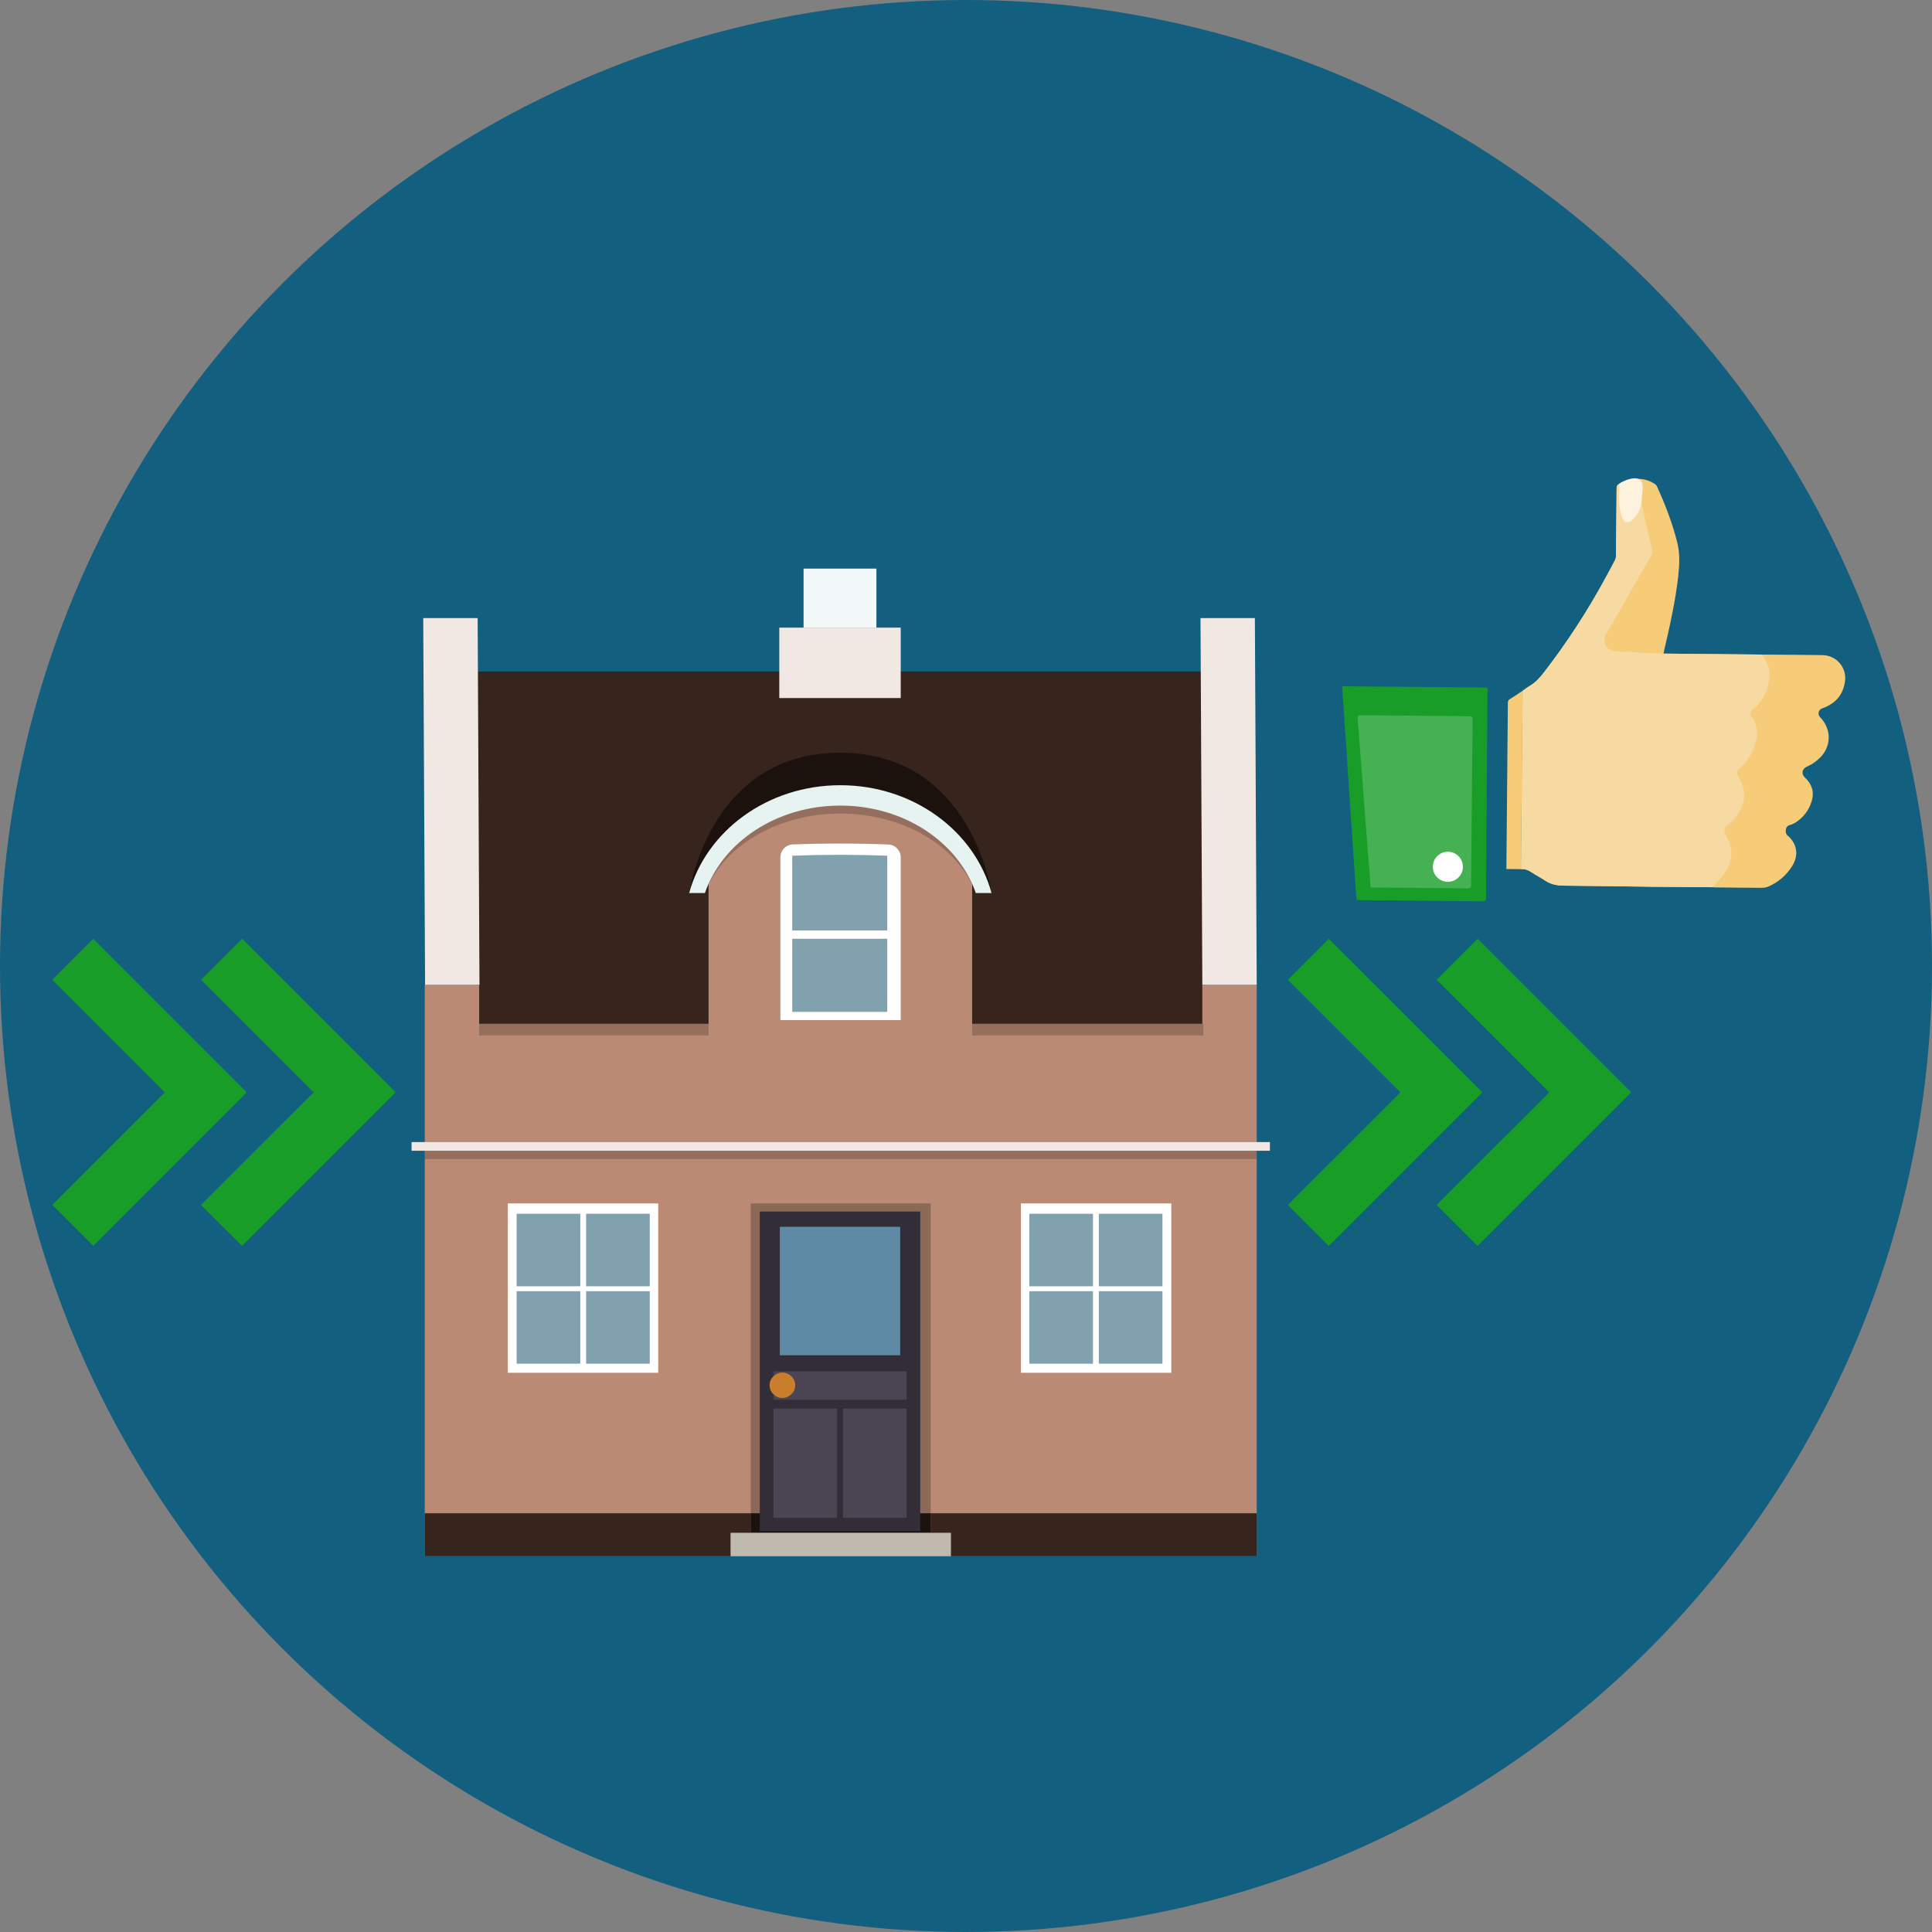 <?xml version="1.0" encoding="UTF-8"?><svg id="text" xmlns="http://www.w3.org/2000/svg" width="160" height="160" viewBox="0 0 160 160"><rect x="0" y="0" width="160" height="160" fill="#808080" stroke="none"/><defs><style>.cls-1{fill:#fefefe;}.cls-1,.cls-2,.cls-3,.cls-4,.cls-5,.cls-6,.cls-7,.cls-8,.cls-9,.cls-10,.cls-11,.cls-12,.cls-13,.cls-14,.cls-15,.cls-16,.cls-17,.cls-18,.cls-19,.cls-20,.cls-21,.cls-22,.cls-23,.cls-24,.cls-25{stroke-width:0px;}.cls-2{fill:#e6f3f0;}.cls-3{fill:#fcf2dd;}.cls-4{fill:#f3f9f8;}.cls-4,.cls-11,.cls-15,.cls-17,.cls-18,.cls-19{fill-rule:evenodd;}.cls-5{fill:#1b120e;}.cls-6{fill:#c87e2c;}.cls-7{fill:#f6cc79;}.cls-8{fill:none;}.cls-9{opacity:.2;}.cls-10{fill:#81a1ae;}.cls-11{fill:#c0b9ad;}.cls-12,.cls-15{fill:#f1e8e3;}.cls-13{fill:#f6daa2;}.cls-14{fill:#4b4452;}.cls-16{fill:#5f8aa5;}.cls-17,.cls-22{fill:#ba8a75;}.cls-18{fill:#fff;}.cls-19{fill:#37251d;}.cls-20{fill:#45b153;}.cls-21{fill:#125f80;}.cls-23{fill:#322d37;}.cls-24{fill:#8b6858;}.cls-25{fill:#179d28;}</style></defs><circle class="cls-21" cx="80" cy="80" r="80"/><path class="cls-7" d="m150.917,54.254c-.882-.009-1.765-.021-2.647-.028-.788-.007-1.575-.01-2.363-.015h0s-8.137-.081-8.137-.081c-.31-.011-.62-.022-.93-.033.31.011.62.022.93.033.008-.056.012-.113.025-.168.482-2.079.959-4.159,1.194-6.285.102-.922.142-1.838-.088-2.757-.404-1.615-1.002-3.155-1.69-4.664-.022-.052-.057-.097-.102-.13-.46-.33-1.017-.494-1.582-.466h0c-.52-.007-1.03.143-1.463.43-.122.066-.193.198-.183.336-.012,1.877-.029,3.755-.052,5.632-.003.118-.032.234-.086.339-.259.497-.523.992-.793,1.482-1.488,2.742-3.195,5.359-5.103,7.827-.337.43-.689.83-1.17,1.106-.201.116-.385.263-.576.395-.045,4.924-.091,9.848-.136,14.772.346-.041.629.102.909.286.347.228.721.416,1.065.648.473.319.983.429,1.55.433,2.483.018,4.966.064,7.449.093,1.632.019,3.264.026,4.896.038h0c.062.005.125.013.188.014,1.292.014,2.584.032,3.876.035.194.002.387-.036.566-.112.798-.347,1.473-.926,1.937-1.661.32-.503.461-1.049.275-1.641-.119-.355-.336-.669-.626-.906-.171-.148-.186-.336-.145-.535.026-.173.157-.311.328-.345.176-.049.343-.126.495-.228.632-.408,1.096-1.029,1.309-1.75.224-.755.025-1.406-.549-1.94-.336-.312-.268-.727.154-.921.469-.207.887-.511,1.228-.894.744-.854.837-2.177-.136-3.2-.05-.049-.087-.11-.108-.176-.075-.231.052-.479.283-.554,1.059-.37,1.722-1.081,1.882-2.217.015-.094.022-.19.022-.285.003-1.05-.845-1.903-1.894-1.906Z"/><path class="cls-7" d="m125.041,57.898c-.111.059-.176.178-.166.303-.039,4.519-.079,9.038-.12,13.557l-.002.21,1.211.011c.045-4.924.091-9.848.136-14.772-.353.231-.702.468-1.06.691Z"/><path class="cls-13" d="m137.771,54.13l8.137.081c.013.034.03.067.051.097.383.441.588,1.008.576,1.591.002.567-.134,1.127-.395,1.631-.233.463-.526.886-.963,1.187-.252.174-.288.453-.094.696.385.481.479,1.036.404,1.633-.063.435-.2.857-.405,1.246-.224.479-.542.909-.935,1.263-.358.31-.374.433-.136.841.372.64.545,1.321.345,2.058-.204.752-.662,1.411-1.297,1.863-.145.103-.233.267-.239.444-.022.242.105.423.209.613.329.565.429,1.234.28,1.87-.149.637-.516,1.15-.94,1.63-.178.201-.357.402-.535.602-1.632-.012-3.264-.019-4.896-.038-2.483-.029-4.966-.075-7.449-.093-.568-.004-1.077-.114-1.55-.433-.344-.232-.718-.42-1.065-.648-.28-.184-.563-.327-.909-.286.045-4.924.091-9.848.136-14.772.192-.133.375-.28.576-.395.48-.276.833-.676,1.17-1.106,1.908-2.468,3.615-5.085,5.103-7.827.27-.491.535-.985.793-1.482.054-.105.083-.221.086-.339.022-1.877.04-3.755.052-5.632-.011-.138.061-.27.183-.336.433-.288.943-.438,1.463-.43.008.068.01.138.024.204.15.704.298,1.408.455,2.11.268,1.203.543,2.405.813,3.608.042.123.029.259-.035.372-.384.641-.748,1.294-1.119,1.942-.424.741-.849,1.482-1.273,2.223-.468.817-.936,1.635-1.404,2.452-.185.324-.138.648.038.949.112.21.321.352.558.378.361.035.723.063,1.086.086.538.034,1.076.064,1.615.091.495.023.992.037,1.487.056Z"/><path class="cls-25" d="m111.164,56.833l.234.002c3.851.035,7.702.069,11.553.102.183.001.259.035.243.237-.022.282-.011.567-.013.851-.038,5.45-.076,10.901-.114,16.351q-.002.268-.262.266c-3.41-.031-6.82-.063-10.229-.094-.251-.002-.239-.003-.254-.26-.035-.6-.085-1.2-.126-1.8-.026-.369-.046-.739-.071-1.108-.042-.619-.088-1.238-.13-1.857-.026-.382-.044-.764-.07-1.145-.041-.613-.087-1.225-.129-1.838-.025-.363-.046-.726-.07-1.089-.043-.638-.089-1.275-.131-1.913-.026-.407-.042-.814-.07-1.221-.04-.575-.088-1.149-.129-1.724-.027-.388-.044-.776-.07-1.164-.041-.606-.088-1.212-.128-1.819-.017-.249-.022-.499-.035-.779Z"/><path class="cls-20" d="m113.505,73.497c-.035-.495-.064-.957-.101-1.418-.04-.505-.091-1.009-.131-1.514-.029-.356-.044-.713-.071-1.068-.041-.536-.088-1.072-.13-1.608-.026-.337-.047-.674-.073-1.012-.043-.561-.089-1.122-.131-1.684-.026-.35-.044-.7-.071-1.05-.041-.53-.088-1.059-.129-1.589-.027-.35-.046-.7-.073-1.049-.042-.549-.087-1.097-.131-1.646-.013-.169-.033-.337-.032-.506 0-.042.068-.091.115-.121.027-.017.074-.003.111-.002,3.019.028,6.038.055,9.056.083q.242.002.24.25c-.042,4.588-.084,9.176-.126,13.764q-.002.246-.246.244c-2.615-.024-5.231-.048-7.846-.072l-.231-.002Zm6.378-.467c.69.007,1.254-.547,1.261-1.237.007-.69-.547-1.254-1.237-1.261s-1.254.547-1.261,1.237v.002c-.005.689.548,1.252,1.237,1.26Z"/><path class="cls-1" d="m119.883,73.03c-.69-.012-1.239-.581-1.227-1.27.012-.69.581-1.239,1.27-1.227.69.012,1.239.581,1.227,1.27,0,.001,0,.001,0,.002-.012.689-.581,1.238-1.27,1.226Z"/><path class="cls-3" d="m134.803,43.25c.522-.053,1.143-1.113,1.148-1.74.007-.721.324-1.644-.292-1.856s-1.548.398-1.548.398c0,0-.236,3.292.691,3.198Z"/><polygon class="cls-19" points="99.961 85.073 39.437 85.073 39.283 55.606 99.73 55.606 99.961 85.073 99.961 85.073"/><polygon class="cls-17" points="104.077 111.826 104.077 81.551 99.572 81.551 99.572 84.785 39.682 84.785 39.682 81.551 35.176 81.551 35.176 128.882 104.077 128.882 104.077 111.826"/><rect class="cls-9" x="39.682" y="84.785" width="59.967" height=".964"/><polygon class="cls-15" points="104.077 81.551 99.572 81.551 99.42 51.186 103.924 51.186 104.077 81.551 104.077 81.551"/><polygon class="cls-15" points="39.708 81.551 35.203 81.551 35.05 51.186 39.556 51.186 39.708 81.551 39.708 81.551"/><polygon class="cls-19" points="104.077 128.882 104.077 125.323 35.176 125.323 35.176 128.882 104.077 128.882 104.077 128.882"/><polygon class="cls-15" points="74.594 51.977 64.537 51.977 64.537 57.81 74.594 57.81 74.594 51.977 74.594 51.977"/><polygon class="cls-4" points="72.581 47.09 66.549 47.09 66.549 51.977 72.581 51.977 72.581 47.09 72.581 47.09"/><path class="cls-5" d="m69.571,62.336c-10.891,0-12.497,11.621-12.497,11.621l3.372-4.056h18.361l3.309,4.056s-1.606-11.621-12.544-11.621Z"/><path class="cls-22" d="m78.705,69.541c-6.065-5.327-12.112-5.358-18.142,0l-1.883,2.854v13.943h21.829v-14.147l-1.804-2.65Z"/><polygon class="cls-8" points="64.558 64.776 62.125 67.794 77.016 67.794 74.584 64.776 64.558 64.776"/><path class="cls-9" d="m69.594,65.845c-6.046,0-11.12,3.452-12.521,8.112h1.306c1.429-3.803,5.909-6.579,11.215-6.579s9.786,2.776,11.215,6.579h1.306c-1.4-4.66-6.475-8.112-12.521-8.112Z"/><path class="cls-2" d="m69.594,65.028c-6.046,0-11.12,3.8-12.521,8.929h1.306c1.429-4.187,5.909-7.242,11.215-7.242s9.786,3.056,11.215,7.242h1.306c-1.4-5.129-6.475-8.929-12.521-8.929Z"/><path class="cls-18" d="m64.628,71v13.479h9.966v-13.473c0-.572-.45-1.042-1.021-1.066-2.565-.106-5.35-.108-7.923-.006-.572.023-1.022.493-1.022,1.066Z"/><rect class="cls-10" x="65.61" y="77.745" width="7.869" height="6.055"/><path class="cls-10" d="m73.479,77.062v-6.197c-2.557-.097-5.312-.097-7.869-0v6.197h7.869Z"/><rect class="cls-12" x="34.084" y="94.582" width="71.084" height=".718"/><rect class="cls-9" x="35.176" y="95.299" width="68.9" height=".693"/><polygon class="cls-18" points="84.545 99.664 97.002 99.664 97.002 113.688 84.545 113.688 84.545 99.664 84.545 99.664"/><rect class="cls-10" x="85.246" y="100.519" width="5.27" height="6.004"/><rect class="cls-10" x="90.999" y="100.519" width="5.27" height="6.004"/><rect class="cls-10" x="90.999" y="106.933" width="5.27" height="6.004"/><rect class="cls-10" x="85.246" y="106.933" width="5.27" height="6.004"/><polygon class="cls-18" points="54.511 99.664 42.054 99.664 42.054 113.688 54.511 113.688 54.511 99.664 54.511 99.664"/><rect class="cls-10" x="48.54" y="100.519" width="5.27" height="6.004"/><rect class="cls-10" x="42.787" y="100.519" width="5.27" height="6.004"/><rect class="cls-10" x="42.787" y="106.933" width="5.27" height="6.004"/><rect class="cls-10" x="48.54" y="106.933" width="5.27" height="6.004"/><rect class="cls-24" x="62.168" y="99.664" width="14.905" height="27.277"/><rect class="cls-5" x="62.168" y="125.323" width="14.905" height="1.618"/><g id="Symbol_9_0_Layer2_0_MEMBER_8_MEMBER_12_MEMBER_0_FILL"><path class="cls-23" d="m62.92,100.335h13.291v26.469h-13.291v-26.469Z"/></g><g id="Symbol_9_0_Layer2_0_MEMBER_8_MEMBER_12_MEMBER_1_MEMBER_1_FILL"><path class="cls-16" d="m74.549,101.597v10.641h-9.965v-10.641h9.965Z"/></g><g id="Symbol_9_0_Layer2_0_MEMBER_8_MEMBER_12_MEMBER_2_MEMBER_0_FILL"><path class="cls-14" d="m69.814,125.696v-9.041h5.267v9.041h-5.267Z"/></g><g id="Symbol_9_0_Layer2_0_MEMBER_8_MEMBER_12_MEMBER_2_MEMBER_1_FILL"><path class="cls-14" d="m64.05,125.696v-9.041h5.267v9.041h-5.267Z"/></g><g id="Symbol_9_0_Layer2_0_MEMBER_8_MEMBER_12_MEMBER_2_MEMBER_1_FILL-2"><path class="cls-14" d="m64.05,115.92v-2.351h11.03v2.351h-11.03Z"/></g><g id="Symbol_9_0_Layer2_0_MEMBER_8_MEMBER_13_FILL"><path class="cls-6" d="m63.733,114.71c0-.286.105-.527.316-.723.211-.211.46-.316.746-.316s.535.105.746.316c.211.196.316.437.316.723,0,.301-.105.55-.316.746-.211.211-.46.317-.746.317-.301,0-.55-.105-.746-.317-.211-.196-.316-.445-.316-.746Z"/></g><polygon class="cls-11" points="78.753 128.882 78.753 126.94 60.5 126.94 60.5 128.882 78.753 128.882 78.753 128.882"/><polygon class="cls-25" points="122.737 90.436 110.045 77.745 106.65 81.14 115.976 90.466 106.65 99.791 110.045 103.186 122.737 90.495 122.707 90.466 122.737 90.436"/><polygon class="cls-25" points="135.061 90.436 122.37 77.745 118.975 81.14 128.301 90.466 118.975 99.791 122.37 103.186 135.061 90.495 135.032 90.466 135.061 90.436"/><polygon class="cls-25" points="20.412 90.436 7.721 77.745 4.325 81.14 13.651 90.466 4.325 99.791 7.721 103.186 20.412 90.495 20.382 90.466 20.412 90.436"/><polygon class="cls-25" points="32.737 90.436 20.046 77.745 16.65 81.14 25.976 90.466 16.65 99.791 20.046 103.186 32.737 90.495 32.707 90.466 32.737 90.436"/></svg>